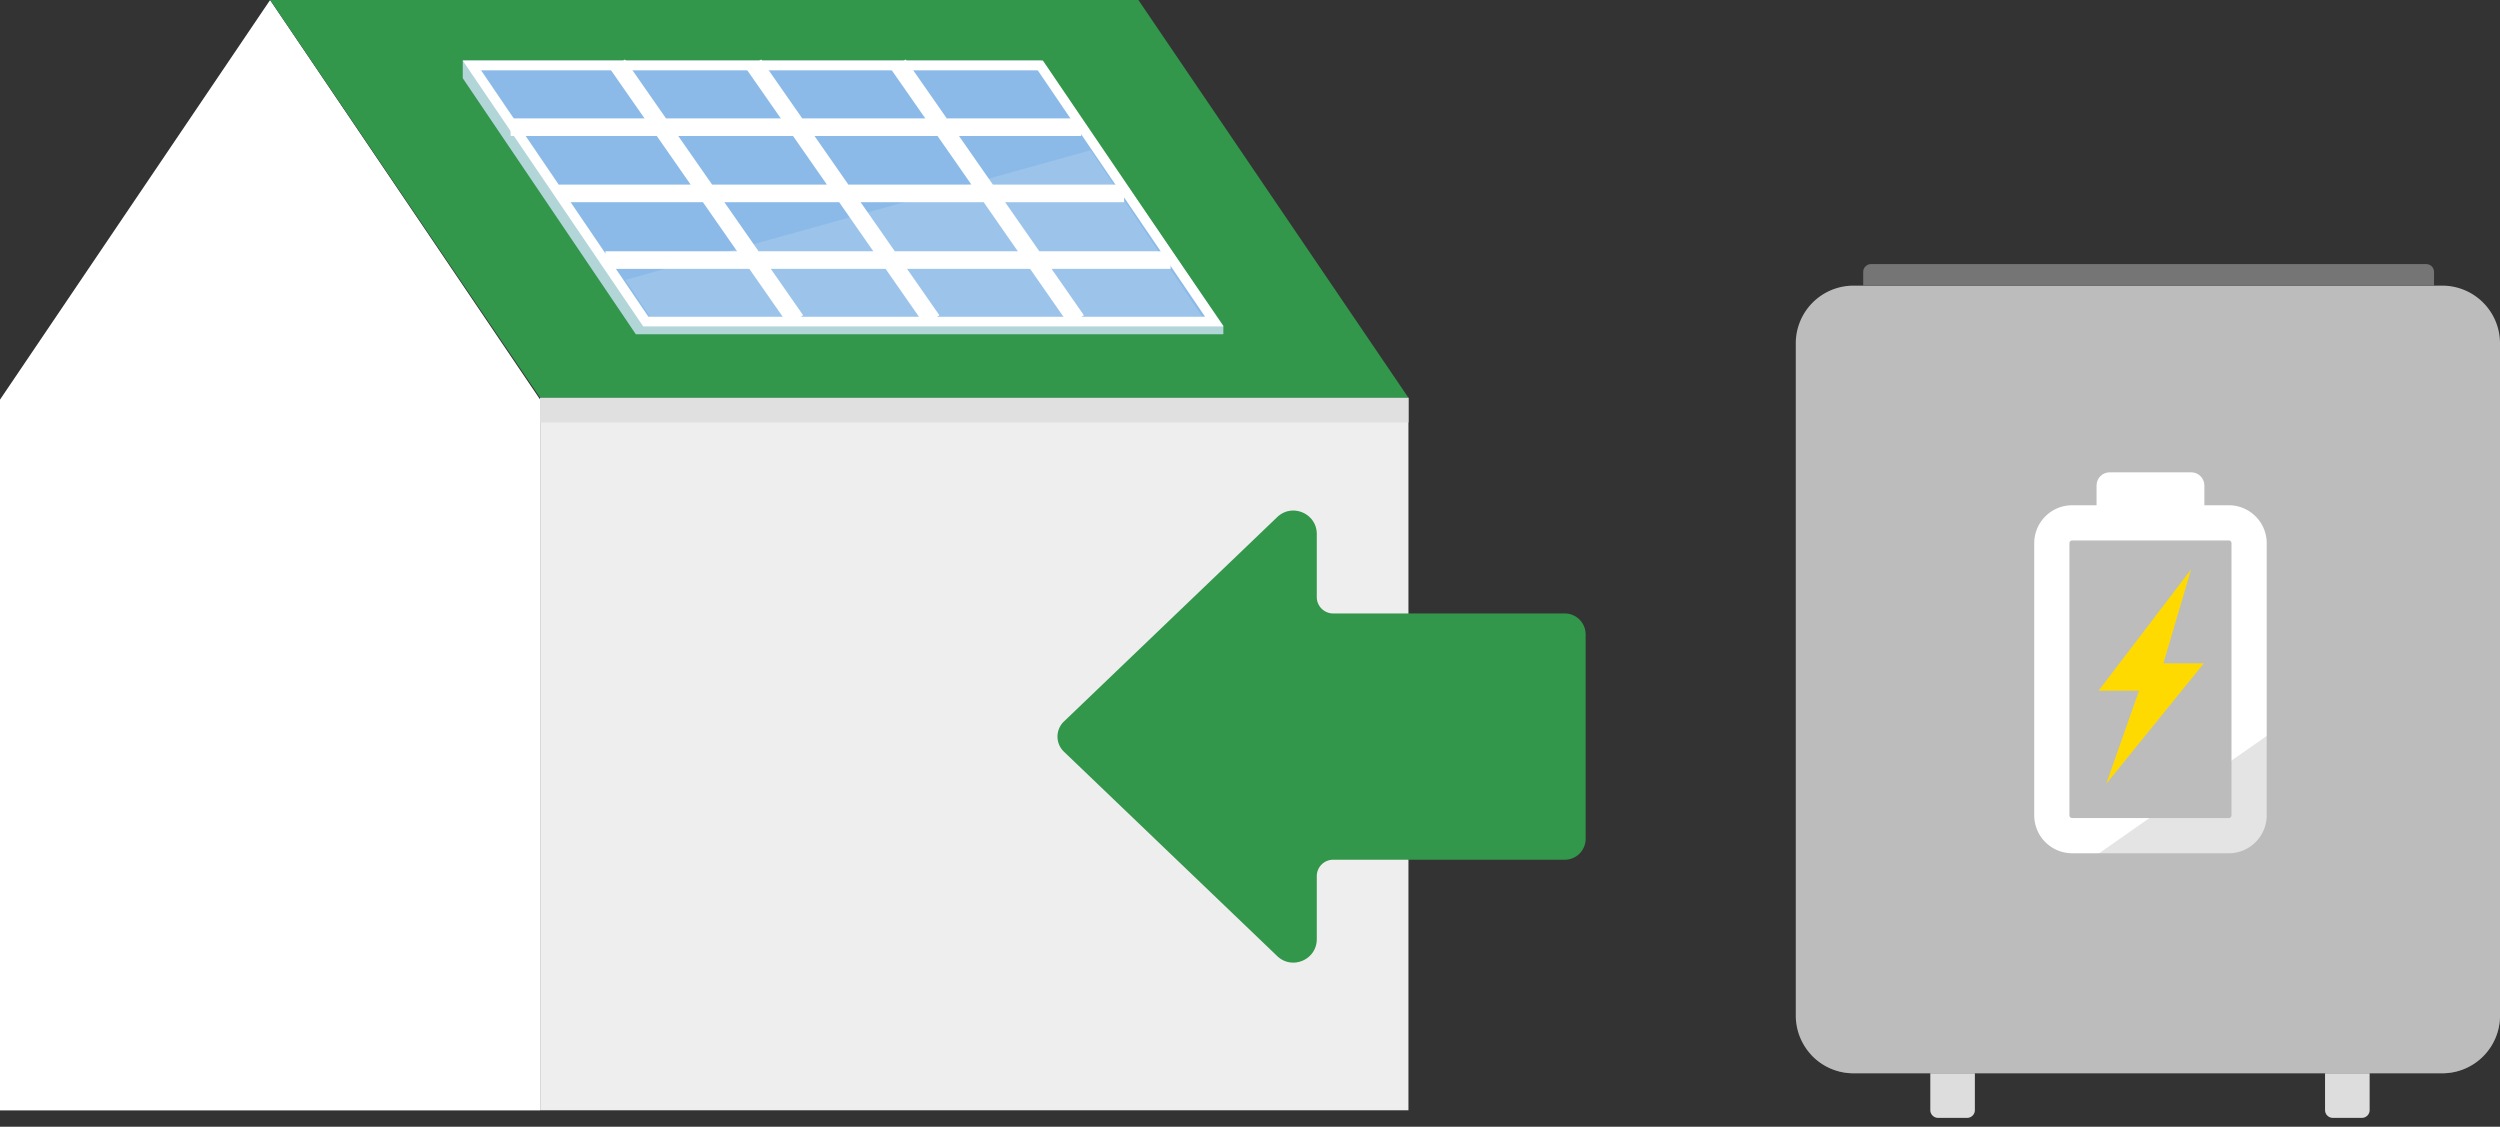 <svg xmlns="http://www.w3.org/2000/svg" width="142" height="64"><rect width="100%" height="100%" fill="#333333" stroke="none"/><path fill="#fff" d="M30.682 63.07H0V22.7L15.342.001 30.682 22.7z"/><path fill="#eee" d="M30.68 22.594H80v40.47H30.68z"/><path fill="#32964b" d="M80 22.594H30.68L15.34 0h49.32z"/><path fill="#b2d5d8" d="M69.487 18.986H36.115L26.284 4.442V3.44h32.853l10.35 15.061z"/><path fill="#8bbae8" d="M68.857 18.486H36.572L26.698 3.943h32.286z"/><path fill="#fff" d="M69.486 18.538H36.533L26.283 3.44h32.954zm-1.04-.553l-9.5-13.99h-31.62l9.5 13.99z"/><path fill="none" stroke="#fff" stroke-miterlimit="20" d="M29.004 7.225h32.407M35.087 3.664l10.119 14.527m-2.38-14.527l10.119 14.527M51.034 3.664l10.119 14.527m-29.407-7.205h32.102m-29.461 3.786H66.49"/><path fill="#e0e0e0" d="M30.68 23.998v-1.404H80v1.404z"/><path fill="#fff" d="M35.52 15.9l1.374 2.054H68.26l-6.31-9.419z" opacity=".15"/><path fill="#bcbcbc" d="M138.733 60.962h-33.466A3.277 3.277 0 01102 57.695V19.492a3.277 3.277 0 013.267-3.267h33.466A3.277 3.277 0 01142 19.492v38.203a3.277 3.277 0 01-3.267 3.267z"/><path fill="#fff" d="M119.832 26.827h4.629c.412 0 .747.335.747.748v1.77h-6.124v-1.77c0-.413.335-.748.748-.748z"/><path fill="none" stroke="#fff" stroke-miterlimit="20" stroke-width="2" d="M117.7 47.465a1.156 1.156 0 01-1.156-1.156V30.854c0-.638.518-1.156 1.157-1.156h8.891c.639 0 1.157.518 1.157 1.156V46.31c0 .638-.518 1.156-1.157 1.156z"/><path fill="#ffda00" d="M124.453 32.345L119.2 39.23h2.297l-1.864 5.293 5.546-6.847h-2.297z"/><path fill="#ddd" d="M109.64 60.962h2.533v2.09a.442.442 0 01-.442.443h-1.648a.442.442 0 01-.442-.442v-2.09zm22.423 0h2.533v2.09a.442.442 0 01-.442.443h-1.649a.442.442 0 01-.442-.442z"/><path fill="#757575" d="M106.271 15h31.542c.244.001.44.199.44.442v.783H105.83v-.783c0-.244.198-.442.442-.442z"/><path fill="#bcbcbc" d="M142 57.693V32.521l-39.12 27.393a3.265 3.265 0 002.387 1.048h33.466A3.276 3.276 0 00142 57.693z" opacity=".4"/><path fill="#32964b" d="M75.727 34.845h13.151c.655 0 1.186.531 1.186 1.187v11.614c0 .655-.53 1.186-1.186 1.186H75.727a.932.932 0 00-.934.933v3.58c0 1.17-1.402 1.77-2.248.96L60.43 42.695a1.187 1.187 0 010-1.713l12.115-11.61c.846-.81 2.248-.21 2.248.96v3.58c0 .516.418.933.934.933z"/></svg>
